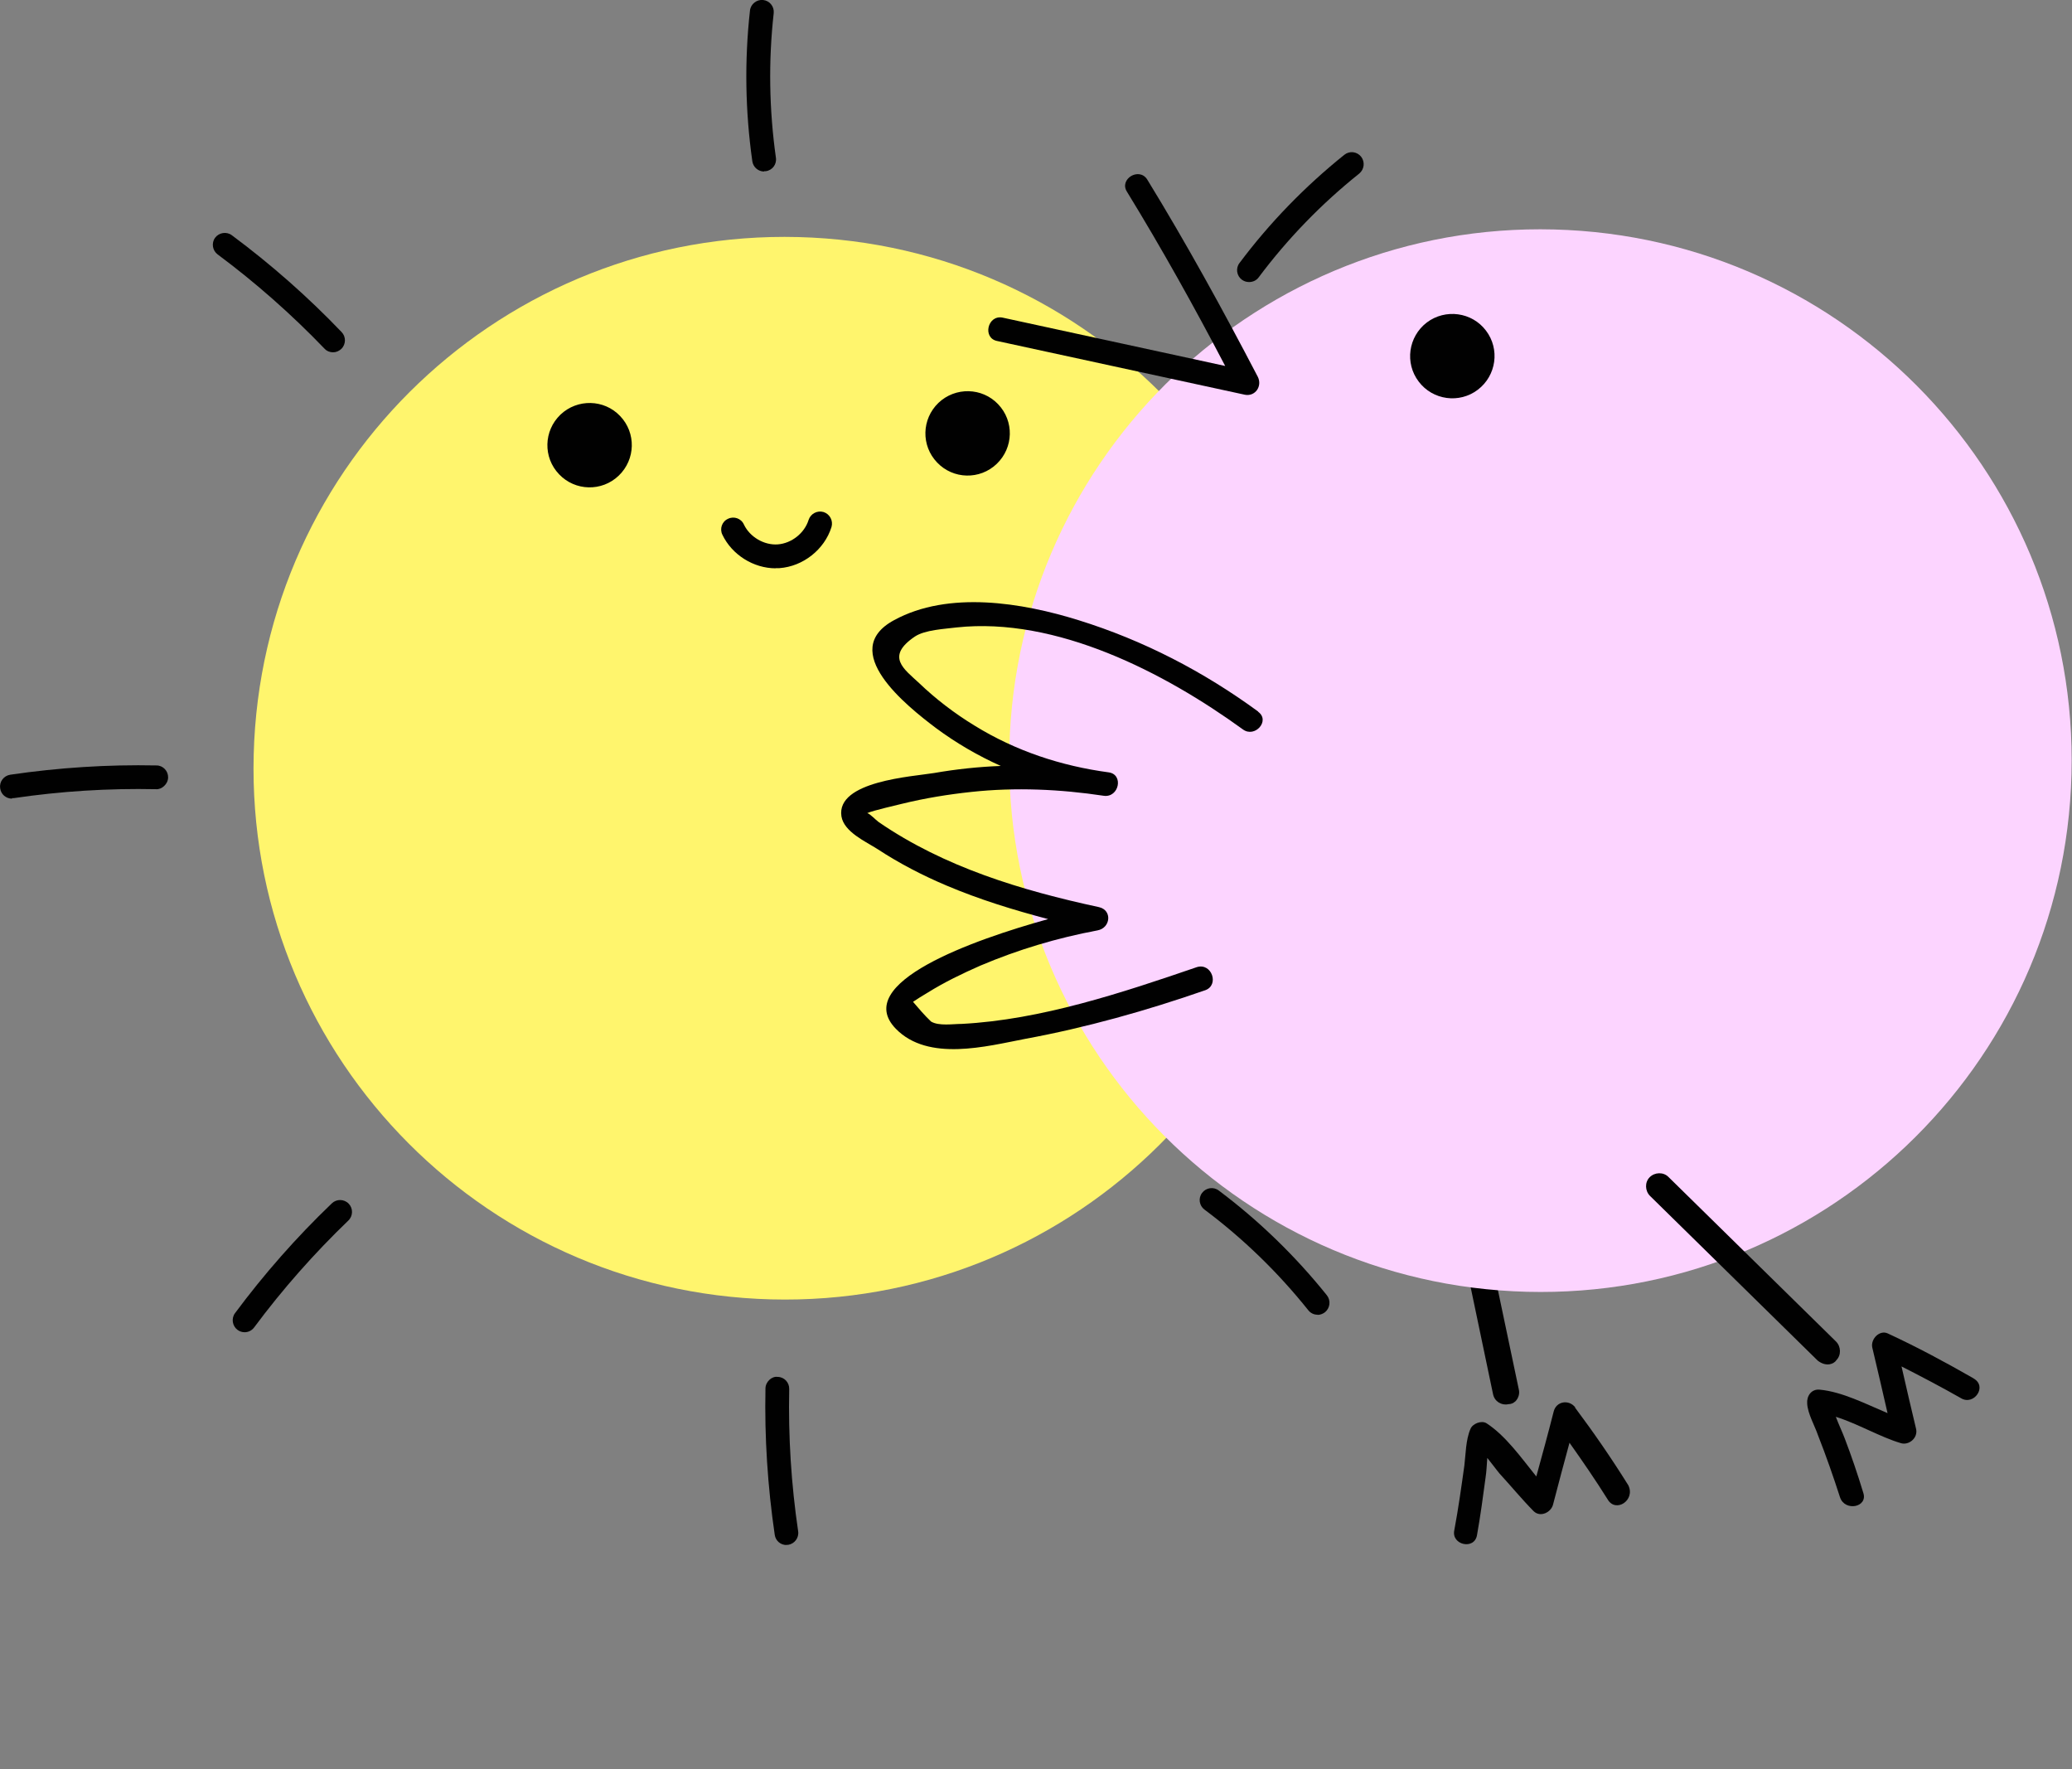 <?xml version="1.0" encoding="UTF-8"?> <svg xmlns="http://www.w3.org/2000/svg" width="123" height="105" viewBox="0 0 123 105" fill="none"><rect x="0" y="0" width="123" height="105" fill="#808080" stroke="none"/><g clip-path="url(#clip0_1248_4)"><path d="M45.78 77.12C28.37 76.67 14.61 62.2 15.06 44.79C15.51 27.38 29.98 13.62 47.39 14.07C64.8 14.52 78.56 28.99 78.11 46.4C77.66 63.81 63.19 77.57 45.78 77.12Z" fill="#FFF56D"></path><path d="M89.93 83.2C90.13 83.02 90.23 82.72 90.16 82.46L87.28 68.77C87.19 68.32 86.76 68.08 86.37 68.17C85.92 68.26 85.68 68.69 85.77 69.08L88.63 82.74C88.72 83.19 89.15 83.43 89.54 83.34C89.71 83.34 89.85 83.27 89.93 83.19V83.2Z" fill="#010101"></path><path d="M90.64 76.67C73.23 76.22 59.47 61.75 59.92 44.34C60.37 26.93 74.84 13.17 92.25 13.62C109.66 14.07 123.42 28.54 122.97 45.95C122.52 63.36 108.05 77.12 90.64 76.67Z" fill="#FCD4FF"></path><path d="M108.62 80.97C108.77 80.94 108.92 80.87 109.01 80.73C109.31 80.43 109.29 79.92 108.99 79.62L99.04 69.85C98.74 69.55 98.23 69.57 97.93 69.87C97.63 70.17 97.65 70.68 97.95 70.98L107.9 80.75C108.14 80.94 108.39 81.01 108.62 80.97Z" fill="#010101"></path><path d="M93.52 83.54C93.14 83.04 92.38 83.16 92.23 83.78C91.9 85.08 91.55 86.36 91.2 87.63C90.29 86.5 89.38 85.21 88.24 84.47C87.94 84.29 87.42 84.49 87.29 84.81C87.01 85.46 87.01 86.31 86.93 86.97C86.75 88.26 86.57 89.55 86.33 90.83C86.15 91.7 87.53 92.01 87.68 91.11C87.88 89.99 88.04 88.81 88.19 87.68C88.24 87.36 88.26 86.94 88.29 86.53C88.56 86.86 88.81 87.21 89.02 87.46C89.69 88.19 90.34 88.98 91.04 89.69C91.44 90.08 92.07 89.76 92.19 89.31C92.51 88.07 92.84 86.85 93.17 85.63C93.95 86.73 94.72 87.85 95.44 89C95.92 89.81 97.1 89.04 96.66 88.15C95.66 86.55 94.62 85.04 93.49 83.53L93.52 83.54Z" fill="#010101"></path><path d="M117.16 81.81C115.5 80.86 113.81 79.95 112.06 79.14C111.58 78.92 111.05 79.46 111.14 79.96C111.45 81.25 111.75 82.57 112.05 83.87C110.74 83.32 109.37 82.61 108.04 82.48C107.51 82.42 107.24 82.88 107.28 83.31C107.31 83.9 107.73 84.62 107.92 85.18C108.4 86.4 108.83 87.63 109.23 88.87C109.52 89.73 110.9 89.46 110.61 88.6C110.28 87.51 109.91 86.42 109.5 85.35C109.36 84.98 109.15 84.54 108.98 84.09C110.26 84.49 111.64 85.3 112.83 85.65C113.3 85.8 113.85 85.37 113.75 84.83C113.45 83.6 113.17 82.35 112.88 81.1C114.08 81.71 115.26 82.33 116.42 82.99C117.18 83.44 118 82.28 117.15 81.81H117.16Z" fill="#010101"></path><path d="M84.22 22.65C83.38 21.55 83.6 19.98 84.7 19.14C85.8 18.31 87.38 18.52 88.21 19.62C89.05 20.72 88.83 22.29 87.73 23.13C86.63 23.97 85.05 23.75 84.22 22.65Z" fill="#010101"></path><path d="M74.7 42.24C71.45 39.86 67.89 38.01 64.03 36.81C60.69 35.77 56.31 35.04 53.07 36.81C49.71 38.63 53.81 41.89 55.56 43.21C56.76 44.1 58.05 44.85 59.41 45.46C58.09 45.51 56.77 45.65 55.45 45.88C54.17 46.09 49.63 46.36 49.95 48.45C50.1 49.38 51.4 49.95 52.1 50.4C53.38 51.24 54.77 51.96 56.19 52.56C58.15 53.39 60.17 54.01 62.22 54.55C57.8 55.77 50.53 58.34 53.18 61.06C55.1 63.03 58.56 62.1 60.85 61.66C64.49 60.99 68.07 59.98 71.55 58.77C72.39 58.47 71.94 57.13 71.05 57.4C66.65 58.91 61.78 60.53 57.09 60.77C56.58 60.77 55.73 60.91 55.27 60.63C54.89 60.27 54.54 59.86 54.2 59.46C54.46 59.28 54.76 59.1 55.06 58.92C56.07 58.29 57.13 57.78 58.2 57.31C60.44 56.36 62.75 55.67 65.15 55.22C65.93 55.08 66.04 54.02 65.24 53.84C60.65 52.85 56.06 51.47 52.16 48.79C51.99 48.67 51.63 48.28 51.48 48.26C51.79 48.11 53.39 47.75 53.53 47.71C54.92 47.37 56.28 47.15 57.68 47C60.29 46.72 62.93 46.84 65.52 47.23C66.43 47.36 66.72 45.96 65.81 45.84C62.99 45.46 60.29 44.57 57.86 43.07C56.66 42.34 55.54 41.48 54.56 40.54C53.67 39.71 52.55 38.97 54.31 37.78C54.91 37.38 56.08 37.33 56.78 37.24C62.7 36.6 69.12 39.91 73.78 43.29C74.49 43.82 75.43 42.77 74.68 42.24H74.7Z" fill="#010101"></path><path d="M59.2 20.24C64.1 21.3 69.01 22.37 73.91 23.43C74.52 23.54 74.94 22.92 74.67 22.37C72.6 18.4 70.43 14.45 68.1 10.65C67.62 9.9 66.42 10.63 66.9 11.38C68.96 14.74 70.89 18.2 72.73 21.72C68.32 20.76 63.92 19.81 59.51 18.85C58.62 18.68 58.31 20.07 59.2 20.24Z" fill="#010101"></path><path d="M33.19 28.15C32.23 27.15 32.27 25.57 33.27 24.61C34.27 23.66 35.86 23.69 36.81 24.69C37.77 25.69 37.73 27.27 36.73 28.23C35.73 29.19 34.14 29.15 33.19 28.15Z" fill="#010101"></path><path d="M55.63 27.45C54.67 26.45 54.71 24.87 55.71 23.91C56.71 22.96 58.3 22.99 59.25 23.99C60.21 24.99 60.17 26.57 59.17 27.53C58.17 28.49 56.58 28.45 55.63 27.45Z" fill="#010101"></path><path d="M46.05 33.73C44.73 33.73 43.45 32.93 42.88 31.73C42.71 31.38 42.86 30.95 43.22 30.79C43.57 30.62 44 30.77 44.16 31.13C44.51 31.87 45.36 32.37 46.17 32.31C46.99 32.25 47.76 31.64 48 30.86C48.12 30.49 48.51 30.28 48.89 30.39C49.26 30.51 49.47 30.9 49.36 31.28C48.94 32.62 47.67 33.62 46.27 33.72C46.2 33.72 46.12 33.72 46.04 33.72L46.05 33.73Z" fill="#010101"></path><path d="M45.36 10.18C45.01 10.18 44.71 9.92 44.66 9.57C44.24 6.61 44.19 3.6 44.52 0.63C44.56 0.24 44.92 -0.04 45.3 1.87347e-05C45.69 0.04 45.97 0.39 45.93 0.78C45.61 3.63 45.66 6.52 46.06 9.36C46.12 9.75 45.85 10.11 45.46 10.16C45.43 10.16 45.39 10.16 45.36 10.16V10.18Z" fill="#010101"></path><path d="M46.69 91.7C46.34 91.7 46.04 91.45 45.99 91.09C45.57 88.23 45.38 85.31 45.44 82.41C45.44 82.02 45.81 81.67 46.16 81.72C46.55 81.72 46.86 82.05 46.85 82.44C46.79 85.26 46.97 88.1 47.38 90.88C47.44 91.27 47.17 91.63 46.78 91.69C46.74 91.69 46.71 91.69 46.68 91.69L46.69 91.7Z" fill="#010101"></path><path d="M74.14 16.74C73.99 16.74 73.84 16.69 73.72 16.6C73.41 16.37 73.34 15.92 73.58 15.61C75.37 13.22 77.47 11.06 79.8 9.19C80.11 8.94 80.55 8.99 80.8 9.3C81.04 9.61 80.99 10.05 80.69 10.3C78.45 12.09 76.44 14.16 74.72 16.46C74.58 16.65 74.37 16.74 74.15 16.74H74.14Z" fill="#010101"></path><path d="M14.52 79.07C14.37 79.07 14.22 79.02 14.1 78.93C13.79 78.7 13.72 78.25 13.95 77.94C15.68 75.61 17.61 73.42 19.7 71.42C19.98 71.15 20.43 71.16 20.7 71.44C20.97 71.72 20.96 72.17 20.68 72.44C18.65 74.39 16.77 76.52 15.09 78.78C14.95 78.97 14.74 79.07 14.52 79.07Z" fill="#010101"></path><path d="M0.71 47.4C0.36 47.4 0.06 47.15 0.01 46.79C-0.05 46.4 0.22 46.04 0.61 45.98C3.47 45.56 6.39 45.37 9.29 45.43C9.68 45.43 9.99 45.76 9.98 46.15C9.97 46.54 9.6 46.87 9.26 46.84C6.45 46.78 3.6 46.96 0.82 47.37C0.78 47.37 0.75 47.37 0.72 47.37L0.71 47.4Z" fill="#010101"></path><path d="M78.21 78.03C78 78.03 77.8 77.94 77.66 77.76C75.87 75.52 73.8 73.51 71.5 71.79C71.19 71.56 71.12 71.11 71.36 70.8C71.59 70.49 72.04 70.42 72.35 70.66C74.74 72.45 76.9 74.55 78.77 76.88C79.01 77.19 78.96 77.63 78.66 77.88C78.53 77.98 78.37 78.04 78.22 78.04L78.21 78.03Z" fill="#010101"></path><path d="M19.77 20.91C19.58 20.91 19.4 20.84 19.26 20.69C17.31 18.66 15.18 16.78 12.92 15.1C12.61 14.87 12.54 14.42 12.77 14.11C13 13.8 13.45 13.73 13.76 13.96C16.09 15.69 18.28 17.62 20.28 19.71C20.55 19.99 20.54 20.44 20.26 20.71C20.12 20.84 19.95 20.91 19.77 20.91Z" fill="#010101"></path></g><defs><clipPath id="clip0_1248_4"><rect width="122.98" height="105" fill="white"></rect></clipPath></defs></svg> 